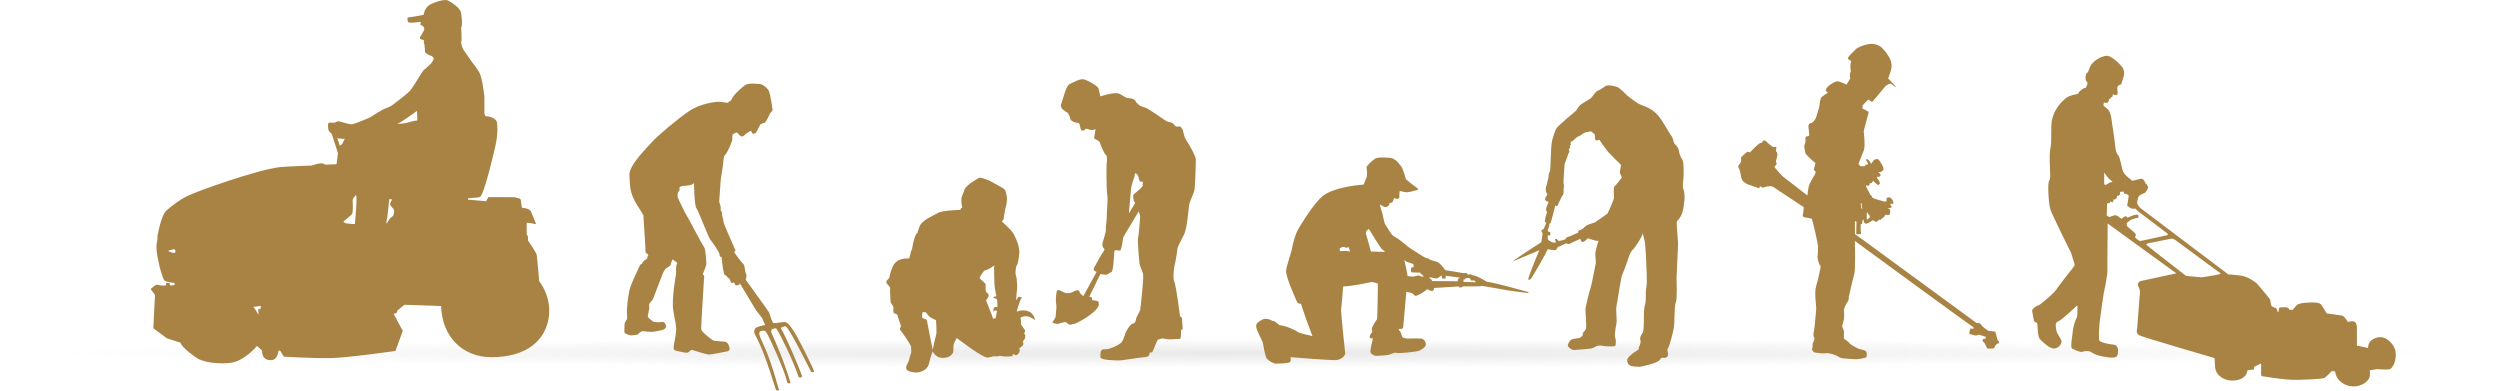 <?xml version="1.0" encoding="utf-8"?>
<!-- Generator: Adobe Illustrator 26.5.0, SVG Export Plug-In . SVG Version: 6.00 Build 0)  -->
<svg version="1.1" id="ouvrier_x2F_worker_1_" xmlns="http://www.w3.org/2000/svg" xmlns:xlink="http://www.w3.org/1999/xlink"
	 x="0px" y="0px" viewBox="0 0 3028 473.04" style="enable-background:new 0 0 3028 473.04;" xml:space="preserve">
<style type="text/css">
	.st0{opacity:0.4;fill:url(#sol_x2F_ground_00000156561781837530464910000009280041853583262622_);}
	.st1{fill:#A98344;}
</style>
<radialGradient id="sol_x2F_ground_00000062154620170006025000000015597217375246031798_" cx="1535.691" cy="428.819" r="1359.767" gradientTransform="matrix(1.089 0 0 0.013 -157.907 422.121)" gradientUnits="userSpaceOnUse">
	<stop  offset="0" style="stop-color:#C6C6C6"/>
	<stop  offset="0.988" style="stop-color:#C6C6C6;stop-opacity:0"/>
</radialGradient>
<ellipse id="sol_x2F_ground" style="opacity:0.4;fill:url(#sol_x2F_ground_00000062154620170006025000000015597217375246031798_);" cx="1514" cy="427.61" rx="1514" ry="22.17"/>
<g id="ouvrier_x2F_worker">
	<path id="XMLID_3_" class="st1" d="M1864.39,303.09c0,0-13.81,32.9-13.31,34.91c0.5,2.01,1.26,0.75,2.76,0
		c1.51-0.75,20.09-33.66,20.85-36.17c0,0,8.29,1.51,9.29,1.26c1-0.25,2.76-3.77,2.76-3.77l10.55-4.77c0,0,1.51,2.01,4.27,0.5
		c2.76-1.51,12.56-5.78,12.56-5.78s0.75,4.52,3.27,3.77c2.51-0.75,5.78-4.52,5.78-4.52s10.8,4.27,13.06,3.01
		c0,0-4.02,11.81-4.02,16.08c0,4.27,1,9.04,0.5,11.81c-0.5,2.76-5.53,28.38-6.53,30.39c-1,2.01-5.27,20.35-5.78,23.36
		c-0.5,3.01,1.51,21.35,0.5,24.87c-1,3.52-5.53,5.53-3.52,7.28c0,0-1.51,3.27-4.77,4.02c-3.27,0.75-9.04,0.75-11.05,3.52
		c-2.01,2.76-3.27,5.53-2.26,6.78c1,1.26,4.27,4.52,7.54,4.27c3.27-0.25,17.83-1.26,20.6-1.76c2.76-0.5,5.78-3.27,8.29-3.52
		c2.51-0.25,5.02,0,6.78,0.5c1.76,0.5,12.06,0.75,13.56,0c1.51-0.75,0.5-3.77,1-5.27c0.5-1.51-0.3-2.74-0.75-4.65
		c-1.38-5.78,1.88-17.08,1.88-20.35c0-3.27-1.26-14.57-0.25-18.46c1.07-4.16,5.15-34.41,7.16-38.43c2.01-4.02,7.54-19.84,8.29-22.36
		c0.75-2.51,3.27-6.78,4.77-7.79c1.51-1,11.3-15.32,11.3-19.34c0,0,2.51,8.04,3.01,12.06c0.5,4.02,1.51,20.85,1.51,25.12
		c0,4.27,1.51,21.85,0,28.89c-1.51,7.03,0.5,14.32-1.76,21.35c-2.26,7.03,0,29.64-2.76,33.41c-2.76,3.77-3.52,6.28-2.51,9.29
		c1,3.01-2.51,8.54-2.26,9.54c0.25,1,0.25,1,0.25,1s-14.07,8.29-14.07,12.81c0,4.52,1.94,5.96,3.89,6.91
		c2.64,1.28,9.17,1.38,11.18,1.38c2.01,0,22.86-4.77,24.62-8.54s3.47-2,5.53-2.26c3.89-0.5,4.27-2.76,4.27-4.77
		c0-2.01-1.76-4.52,0-7.03s6.05-19.03,6.91-24.24c1.38-8.41,0.38-26.25,2.39-30.77c2.01-4.52,1-25.37,1-30.39
		c0-5.02,2.02-38.18,1.76-42.7c-0.26-4.52-2.29-24.62-1.29-25.62c1-1,6.06-5.65,7.57-14.82c0.66-4.03,3.22-16.34,0.25-23.99
		c-1.42-3.66-0.25-10.17,0-12.43c0.25-2.26,1.08-20.09-1.51-23.74c-4.9-6.91-2.89-12.81-7.03-16.45c-5.26-4.62-2.26-7.66-7.03-13.31
		c-1.72-2.04-9.25-16.71-15.57-23.86c-8.54-9.67-19.09-11.3-23.36-13.81c-4.27-2.51-13.56-9.8-13.56-9.8s-9.29-10.05-13.31-10.8
		c-4.02-0.75-10.55-3.01-14.07,0c-3.52,3.01-9.29,5.02-10.8,6.78s-5.78,7.28-5.78,7.28l-11.81,7.28c-4.27,3.27-4.77,6.78-6.78,8.29
		s-21.85,18.34-23.36,21.1s-4.07,10.4-5.02,14.32c-2.26,9.29-1.29,36.59-3.01,38.43c-1.88,2.01-1,6.15-1.76,7.91
		c-0.75,1.76-1.51,7.41-2.26,8.92s-0.88,3.52-0.5,6.41c0.36,2.78,2.89,3.14,0.88,5.4c-2.01,2.26-2.51,4.27-1,6.03
		c1.51,1.76,3.85-0.21,2.85,2.81c-1,3.01-4.36,8.12-1.34,10.63c0,0-3.73,11.68-2.43,12.43c1.3,0.75,2.05,0.25,1.05,2.01
		c-1,1.76-2.51,6.28-2.51,6.28s-3.27,1.26-3.01,2.26c0.25,1,1.51,3.27,1.51,3.27l-1.52,10.55c0,0-33.39,21.35-34.65,23.36
		L1864.39,303.09z M1874.56,285.77c0.13-1.5,1.19-0.51,2.2-0.38c1,0.13,0.94-1.88,1.19-3.14c0.25-1.26-2.01-1.38-2.64-1.76
		c-0.63-0.38-0.75-2.01-0.75-2.01s1.52-3.37,1.76-4.65c0.49-2.65-0.06-2.88,1.38-3.51c1.03-0.45,6.03-21.48,6.03-21.48
		s0.88,0.63,1.76,0.88c1.57,0.44,3.39-8.1,7.6-13.75c1.25-1.68,0.38-6.28,0.94-8.23c0.6-2.06-0.38-5.9-0.38-7.03
		c0-1.13,1.13-20.6,1.38-21.6c0.25-1,2.64-7.91,3.39-9.42c0.75-1.51,0.25-2.51,1.62-4.27c1.37-1.76,0.76-2.01,0.13-4.14
		c-0.63-2.14,1.13-0.5,1.51-2.01c0.38-1.51-0.88-2.64,0-3.01c0.88-0.38,1.13-1.63,0.75-2.64c-0.38-1-0.25-1.88,1.51-2.51
		c1.76-0.63,2.76-2.01,3.89-3.14c1.13-1.13,3.14-2.76,4.02-2.76c0.88,0,4.77-2.64,6.03-3.77c1.26-1.13,9.04-2.39,9.04-2.39
		s4.14,3.14,4.65,3.77c0.5,0.63-0.13,3.2,0.38,5.34c0.5,2.14,1.88,2.2,3.01,1.82c1.13-0.38,2.39-1,2.39-0.5
		c0,0.5,8.6,12.43,9.86,13.94s13.63,14.07,15.38,15.45c1.76,1.38-0.87,7.4-0.69,9.67c0.19,2.32,2.2,4.52,2.32,5.9
		c0.13,1.38-6.96,9.74-8.72,11.32s-0.45,10.03-0.7,13.68c-0.25,3.64-7.79,19.22-7.79,19.22l-13.94,9.8c0,0-0.88,1-2.26,1.26
		c-1.38,0.25-5.65,1.88-7.91,2.64c-2.26,0.75-5.02,4.27-6.28,4.9c-1.26,0.63-2.76,1.63-4.02,1.76c-1.26,0.13-1.13,2.76-1.13,2.76
		s-11.68,5.27-13.56,5.65c-1.88,0.38-1.38,2.13-1.38,2.13s-7.16,2.76-8.79,2.14c-1.63-0.63-1.88-2.51-2.26-2.51
		c-0.38,0-2.14,0.75-2.14,0.75l1.13,3.39c0,0,0,0.63-2.14,0.5c-2.14-0.13-2.41-0.31-3.7-1.13c-1.38-0.88-2.06-0.87-3.08-1.76
		C1874.49,289.97,1874.44,287.27,1874.56,285.77z"/>
	<path id="XMLID_8_" class="st1" d="M1436.79,169.76c-3.8-5.58-2.73-11.15-5.52-14.68c-2.79-3.53-3.61-1.47-5.65-1.63
		c-2.25-0.18-3.07-2.15-4.59-3.67c-1.52-1.52-4.28-1.83-6.56-2.34c-2.28-0.51-14.2-9.38-18.01-11.67c-3.8-2.28-6.82-5.01-11.89-6.28
		c-5.07-1.27-8.02-4.92-9.54-7.44c-1.52-2.52-4.84-2.94-8.63-3.21c-3.05-0.21-4.44-2.09-10.27-5.14
		c-5.83-3.04-23.33,3.04-23.33,3.04s-1.27-4.82-2.03-8.88c-0.76-4.06-12.93-10.14-17.5-11.67c-4.56-1.52-13.95,3.8-18.01,5.83
		c-4.06,2.03-7.83,18.24-10.08,24.5c-1.69,4.7,4.76,8.21,7.04,9.48c2.28,1.27,4.06,6.34,4.31,8.37c0.25,2.03,5.56,4.28,7.61,4.31
		c2.02,0.03,3.38-0.59,4.4,6.14c0.74,4.89,5.05,3.81,5.75,1.72c0.47-1.4,3.96-0.06,5.99,0.7c2.03,0.76,6.69-0.7,6.69-0.7
		s-1.77,10.14-1.77,10.9s6.85,3.04,7.1,5.33c0.25,2.28,5.83,14.71,7.35,15.22c1.52,0.51,1.27,6.34,0.76,9.64
		c-0.51,3.3-0.25,35,0.76,38.55c1.01,3.55-0.76,21.56-0.76,27.64s-1.52,11.92-1.01,14.2c0.51,2.28-3.3,13.44-4.06,16.48
		c-0.76,3.04,0.94,6.12,1.96,6.62c1.01,0.51,0.2,2.83-1.52,4.66c-1.94,2.07-8.31,14.58-10.59,18.39c-2.28,3.8,3.04,5.07,3.04,5.07
		l-15.98,29.16c0,0-2.54-0.51-4.82-5.07c-2.28-4.56-7.61,1.01-11.67,1.52c-4.06,0.51-5.07,0.51-10.9-2.54
		c-5.83-3.04-4.82,1.78-5.33,3.3c-0.51,1.52-1.01,9.64-0.25,12.93c0.76,3.3-0.51,9.89-0.51,13.44c0,3.55-3.55,7.35-4.06,8.37
		c-0.51,1.01,6.09,2.03,6.09,2.03s7.1-2.03,8.62-2.28c1.52-0.25,3.55,1.52,5.07,2.79c1.52,1.27,5.07-0.76,7.1-0.76
		c2.03,0,14.2-7.61,14.2-7.61s8.88-5.58,12.68-10.65c3.8-5.07,2.03-4.82,2.28-7.35c0.25-2.54-6.59-2.79-7.35-2.79
		c-0.76,0-1.01-2.54-1.01-3.3s-3.04-1.01-3.04-1.01l13.39-27.39c0,0,3.6,0.25,6.14,0.76c2.54,0.51,4.56-2.54,7.1-3.04
		c2.54-0.51,3.42-21.14,3.68-24.44c0.25-3.3,2.41-2.19,2.41-2.19s2.39,0.18,4.42,0.43c2.03,0.25,3.95-16.15,3.95-16.15l18.77-31.45
		c0,0,2.03,5.33,1.78,6.85c-0.25,1.52-1.52,21.81-2.54,25.11c-1.01,3.3,1.49,29.1,1.74,31.38c0.25,2.28,3.01,8.15,4.28,12.46
		c1.27,4.31-3.23,41.88-3.49,43.65c-0.25,1.78-5.17,9.16-5.17,11.7c0,2.54-2.04,4.85-3.46,4.79c-3.13-0.15-9.38,10.65-9.38,12.17
		s-2.79,7.1-3.8,9.64c-1.01,2.54-14.46,9.89-20.8,9.38c-6.34-0.51-5.23,4.55-5.58,9.38c-0.29,4,20,4.15,23.58,4.06
		c3.14-0.08,23.71-3.56,30.83-4.08c6.29-0.46,5.03-5.13,5.03-5.13s1.69-0.54,3.2-0.68c0.8-0.08,6.05-15.14,7.29-15.37
		c1.34-0.25,5.14-1.36,5.14-1.36s5.33,0.76,6.85,1.01s11.88-0.3,14.46-0.41c1.52-0.06,1.35-8.67,1.27-9.73
		c-0.14-1.89,2.03-1.78,2.03-1.78s-0.76-10.9-0.76-12.93c0-2.03-2.43-2.9-2.43-2.9s-4.67-36.91-6.96-41.99s0.25-19.53,0.25-19.53
		c0.76-1.52,3.55-18.26,3.55-20.29c0-2.03,4.82-10.9,8.12-17.5c3.3-6.59,5.33-28.91,5.83-34.24c0.51-5.33,5.58-14.71,6.59-19.02
		c1.01-4.31,1.78-33.22,1.78-37.28C1448.46,189.29,1440.6,175.34,1436.79,169.76z M1384.01,224.98c0,0.67-3.14,4.09-3.52,4.18
		c-0.38,0.1-6.18,5.61-7.42,6.37s0,6.94,0.29,7.8s1.33,2.19,1.62,2.19s-7.7,12.93-7.7,12.93c0-2.09,2.66-27.48,2.57-29.1
		s2.57-11.6,3.42-13.03c0.86-1.43,1.33-6.49,1.71-6.56c1.05-0.19,3.52,2.76,3.61,3.52c0.1,0.76,1.05,4.47,1.9,5.99
		c0.86,1.52,3.04,0.67,3.52,0.67S1384.01,224.32,1384.01,224.98z"/>
	<path id="XMLID_7_" class="st1" d="M881.57,124.54c0,0-10.18-1.45-11.79-1.29c-1.62,0.16-20.19,1.29-34.89,11.14
		c-14.7,9.85-40.22,31.66-45.06,37.47c-4.85,5.81-28.1,27.78-27.46,40.06c0.65,12.28-0.16,21.8,9.53,36.83
		c9.69,15.02,7.43,12.6,7.43,12.6s2.26,36.82,2.42,39.57c0.16,2.75-0.81,4.2,1.13,5.65c1.94,1.45,3.07,2.75,1.78,3.71
		c-1.29,0.97,0.32,2.75-1.78,3.55c-2.1,0.81-5.01,4.04-5.49,5.98c0,0-1.29-0.81-2.91,2.75c-1.62,3.55-10.69,22.29-12.13,29.07
		c-1.44,6.78-3.7,22.45-2.89,29.4c0,0,0.47,4.85-0.17,5.81c-0.64,0.97-3.06,3.55-2.9,7.43c0.16,3.88-0.97,9.04,0.97,9.69
		c1.94,0.65,5.33,2.53,7.75,2.26c3.96-0.44,7.6-0.63,8.02-1.67c0.5-1.23,3.93-3.45,5.38-3.45s9.15,1.51,14,0.54
		c4.85-0.97,9.29-1.46,11.87-2.86c1.42-0.77,2.72-2.57,2.4-3.87c-0.32-1.29-1.56-5.22-4.25-4.9c-3.43,0.41-10.28,0.38-11.58-0.59
		c-1.29-0.97-6.62-4.85-6.3-6.46c0.32-1.62,1.78-9.69,1.78-9.69s-0.32-5.01,0-5.49c0.32-0.48,4.52-5.01,4.85-6.46
		c0.32-1.45,10.98-28.43,11.47-29.88c0.48-1.45,2.75-5.65,4.2-6.62c1.45-0.97,5.33-2.91,5.33-4.04c0-1.13,2.1-6.46,2.1-6.46
		s6.3,3.23,5.81,4.68c-0.48,1.45-1.31,1.29-1.3,6.46c0.01,5.17,0,6.14,0,6.14s-5.48,29.72-3.54,43.45
		c1.94,13.73,4.18,18.57,3.54,26.33c-0.64,7.75-2.9,16.15-2.9,18.25s-0.26,3.69,1.13,4.52c1.99,1.18,8.56,1.94,9.21,2.26
		c0.65,0.32,6.3,1.45,7.59,0.16c1.29-1.29,3.55-3.23,4.52-2.75c0.97,0.48,17.77,5.65,20.35,5.65c2.58,0,21.97-3.88,22.77-4.04
		c0.81-0.16,2.91-1.94,2.1-4.2c-0.81-2.26-1.78-6.62-5.33-7.27c-3.55-0.65-12.33-0.75-13.89-1.45
		c-3.34-1.51-15.02-10.82-15.18-13.89c-0.16-3.07,3.39-60.24,3.39-60.24s0.81-4.68-0.32-5.01c-1.13-0.32-1.45-0.97-0.81-2.1
		c0.65-1.13,4.36-10.5,4.04-12.27c-0.32-1.78-0.65-17.12-2.75-19.7c-2.1-2.58-16.96-31.01-16.96-31.01l-6.46-11.31
		c0,0-8.4-16.96-8.72-18.57c-0.32-1.62,0.32-5.98,1.45-6.78c1.13-0.81,1.13-2.42,0.81-3.88c-0.32-1.45,2.58-2.42,4.52-2.58
		c1.94-0.16,11.79-0.32,13.08-3.71c0,0,0.48,27.46,2.91,30.53c2.42,3.07,15.02,36.66,17.12,38.6c2.1,1.94,10.82,15.51,10.82,16.8
		c0,1.29,0.27,3.61,1.36,3.77c0.58,0.08,1.22-1.02,1.38,1.08c0.16,2.1,1.94,20.67,3.88,20.84c1.94,0.16,3.88,4.36,5.01,4.04
		c1.13-0.32,1.78,5.98,3.23,5.65c1.45-0.32,2.91-0.65,2.91-0.65s1.45,3.88,2.42,3.55s4.04,0.32,4.52-2.58l19.38,32.3l7.43,9.53
		l3.88,8.72c0,0-11.31,1.94-12.28,4.52c-0.97,2.58-1.83,3.4,0,6.95c10.66,20.67,14.75,34.24,25.2,66.7c0.46,1.44,4.25,1.87,3.71,0
		c-9.74-34.08-12.29-40.26-21.97-61.86c-3.71-8.29-0.65-8.72,0.65-9.04c1.29-0.32,3.87-1.74,6.3,1.94
		c2.91,4.41,21,43.07,25.33,60.61c0.08,0.32,4.14,1.75,3.74,0.28c-5.81-21.16-18.71-51.27-22.93-60.41c0,0-1.62-3.82,1.18-4.79
		c2.33-0.81,3.93-1.72,5.28,0.27c2.8,4.15,19.6,37.09,26.17,57.34c0.75,2.31,4.8,0.64,4.36-0.65c-3.5-10.23-20.84-50.82-25.36-57.18
		c-0.68-0.95-0.32-1.83,2.26-2.42c2.21-0.51,2.55-1.61,4.52,0.48c5.38,5.71,28.75,52.33,29.23,53.46c0.48,1.13,3.88,1.67,3.88,0
		c0-1.67-20.3-43.66-26.97-52.33c-4.51-5.86-5.81-7.75-10.5-7.43c-4.68,0.32-11.47,2.42-12.6,0.48c-1.13-1.94-4.04-11.14-4.52-12.27
		c-0.48-1.13-28.26-39.57-28.26-39.57s1.94-4.85,0.32-7.43c-1.62-2.58-0.97-10.18-3.71-12.27c-2.75-2.1-10.66-13.73-10.66-13.73
		l1.78-1.78c0,0-14.05-31.82-14.21-33.27c-0.16-1.45-2.42-10.66-2.26-11.14s0.16-2.58-0.81-3.23c-0.97-0.65-0.81-2.42-0.65-4.36
		c0.16-1.94-2.28-6.78-1.87-8.56c0.41-1.78,1.55-25.2,2.19-27.94c0.65-2.75,2.75-16.96,2.91-20.51s0.81-5.98,2.42-7.27
		c1.62-1.29,8.88-16.47,8.4-19.06c-0.48-2.58,0.48-5.49,0.48-5.49s4.52-3.07,5.49-1.94s3.71,4.61,5.33,4.52
		c3.01-0.16,4.2-2.58,5.33-3.23c1.13-0.65,5.49-4.2,6.14-3.39c0.65,0.81,0.97,3.39,2.42,3.39s3.39-0.81,4.04-2.26
		c0.65-1.45,4.04-7.43,4.2-8.4c0.16-0.97,4.85-2.75,5.81-2.75c0.97,0,6.3-10.18,6.3-11.47c0,0,3.23-1.94,3.07-4.85
		s-3.13-19.4-4.2-21.8c-1.78-3.98-7.91-8.56-10.82-8.72c-2.91-0.16-14.05-1.62-18.09,1.29c-4.04,2.91-10.82,9.21-13.08,11.95
		c-2.26,2.75-3.55,6.62-4.68,7.11C883.67,122.6,883.03,122.93,881.57,124.54z"/>
	<path id="XMLID_26_" class="st1" d="M1521.47,395.16c0.25,5.26,7.46,17.25,7.95,19.57c0.49,2.32,2.94,17,4.89,19.57
		c1.96,2.57,8.43,6.41,11.4,6.17c3.56-0.28,15.26-0.19,16.85-2.03c1.59-1.83,0.45-5.83,0.45-5.83s49.6,4.09,55.7,3.48
		c6.16-0.61,11.14-5.4,10.53-8.95c-0.61-3.55-5.26-50.21-4.89-51.68c0.37-1.47,2.45-28.5,2.45-28.5c9.01-0.02,32.78-4.89,34.86-5.5
		c0,0,5.75,1.35,7.22,1.96c0,0-0.4,42.89-1.14,43.5c-0.73,0.61-6.08,9.22-6.2,11.05c-0.12,1.83,1.35,3.91,0,4.89
		c-1.35,0.98-3.79,5.75-1.96,6.48c1.83,0.73,3.3,0.86,3.3,0.86s-3.9,14.75-2.94,16.51c1.3,2.37,3.87,4.28,7.3,4.28
		c3.42,0,13.74-0.73,16.31-1.71c2.57-0.98,5.42-2.71,7.75-1.86c2.32,0.86,25.28-1.32,27.72-2.67c2.45-1.35,8.44-4.28,7.95-8.07
		c-0.49-3.79-2.81-6.48-6.73-6.73c-3.91-0.24-11.99,0-13.58,0.12c-1.59,0.12-7.94-0.33-8.43-2.29c-0.49-1.96-2.04-6.89-3.66-7.75
		c-0.92-0.49-0.55-1.97,1.78-1.72c2.32,0.24,3.1-0.23,3.34-3.29c0.24-3.06,3.67-41.59,3.67-41.59s6.63,1.1,8.27,2.69
		c1.64,1.59,1.64,2.32,3.72,2.08c2.08-0.24,12.35-6.36,13.33-8.07c0,0,5.06,3.3,6.89,1.96c1.84-1.35,1.18-2.81,0.94-3.3l24.1-1.47
		l6.24-0.49c0,0-0.37,1.52,2.06,1.32c2.2-0.18,2.47-0.34,2.47-1.32c0,0,22.68,0.31,24.27-0.55c0,0,31.19,5.53,33.22,5.81
		c1.58,0.21,20.18,2.69,21.65,2.81c1.47,0.12,1.59-0.84-0.98-1.59c-0.67-0.2-4.36-1.28-5.13-1.44c-2.88-0.59-30.83-8.87-43.59-10.65
		c0,0-13.31-8.21-17.34-7.84c0,0-2.45-1.96-3.91-1.1c-1.47,0.86-1.47,0.49-1.71,0.12c-0.24-0.37-1.22-2.08-3.18-1.83
		c-1.96,0.24-1.96,0.24-1.96,0.24l-22.02-3.55c0,0-6.71-9.37-10.76-10.4c-2.93-0.74-7.12-1.81-7.97-2.42
		c-0.86-0.61-1.57-1.45-3.4-1.57c-1.83-0.12-7.9-4.14-7.9-4.14s-9.66-6.02-13.08-8.34c-3.42-2.32-11.73-10.24-19.04-14.02
		c-3.92-2.03-8.06-11.02-11.22-15.35c-0.87-1.19-2.83-13.49-3.93-15.69c-1.1-2.2-1.83-7.34-1.96-7.71
		c-0.12-0.37,4.52,3.21,6.12,3.18c2.36-0.04,5.15-1.46,5.21-4c0.02-1.07,2.83-1.06,3.06-1.67c0.25-0.67,0.81-0.04,1.34-1.19
		c0.5-1.07,0.76-4.96,2.49-3.78c1.45,0.99,3.1,0.99,3.96,0.41c0.61-0.41,1.58-1.08,1.3-3.71c-0.22-2.08,0.49-5.63,0.49-5.63
		s5.5,1.47,7.95,1.59c2.45,0.12,7.52-1,9.3-1.71c1.25-0.5,2.85-0.68,3.55-0.86c0.78-0.19,2.54-1.24-0.27-2.95
		c-2.81-1.71-12.94-9.89-13.06-10.26c-0.12-0.37-3.67-13.33-6.12-16.02c-2.45-2.69-6.36-9.79-14.43-10.03
		c-8.07-0.24-12.93-0.81-16.39,0.98c-3.79,1.96-10.56,9.11-10.76,10.15c-0.21,1.05,1.47,9.42,0,12.72c-1.47,3.3-3.41,8.8-3.79,8.81
		c-8.45,0.22-36.57,3.93-48.44,13.09c-12.46,9.61-29.14,38.54-29.36,38.86c-4.58,6.72-8.08,20.71-8.81,25.61
		c-0.73,4.89-6.98,21.65-7.09,27.03c-0.18,8.12,13.43,37.81,13.43,37.81c2.11,2.51,4.55,1.7,4.55,1.7s4.94,15.27,7.16,21.19
		c2.22,5.92,6.79,18.08,6.79,18.08s-16.48-3.57-17.85-4.91c-2.43-2.39-16.05-8.26-22.16-8.22c-0.26,0-5.26-5.58-8.19-5.21
		c0,0-7.52-4.47-12.35-1.71C1524.48,389.57,1521.29,391.26,1521.47,395.16z M1772.59,338.8c0.04-0.69,0.93-0.2,1.54-0.24
		c0.61-0.04,0.89-1.54,0.89-1.54s1.13,0.08,2.88-0.24c1.74-0.32,3.04,1.01,3.04,1.01s0.41,1.66,0.53,1.9c0.12,0.24,2.59,0,3.73,0
		c1.13,0,2.11,1.86,2.23,1.98v0.2l-14.83-0.41C1772.59,341.48,1772.55,339.49,1772.59,338.8z M1730.67,336.21l3.4-0.08
		c0,0,3.73,1.22,5.83,1.09c2.11-0.12,5.59-3.44,5.59-3.44h0.65c0,0,0.24,2.23,0.24,2.59c0,0.36,0.24,1.22,2.47,1.17
		c2.23-0.04,2.11-1.09,2.11-1.09l0.08-2.43l16.73,2.15v0.89c0,0-0.89,0.45-1.5,0.49c-0.61,0.04-0.53,3.12-0.53,3.12l-31.92-0.24
		c2.35-0.85-2.27-3.36-2.27-3.36L1730.67,336.21z M1700.9,314.78c0,0,1.86,1.74,2.75,2.23c0.89,0.49,8.26,2.79,8.26,2.79
		c-0.24,0.81,0.53,3.28,0.53,3.28s-1.26,0.45-2.63,1.01c-1.38,0.57-0.73,5.19-0.73,5.59c0,0.41,11.1,0.53,11.1,0.53
		s0.08,1.66,1.21,1.82c1.13,0.16,3.2,2.84,3.2,2.84s-1.54,0.2-2.71,0.17c-1.17-0.03-2.35-1.3-3.56-1.42
		c-1.22-0.12-5.83,1.34-6.68,1.42c-0.85,0.08-6.72-0.65-6.72-0.65C1704.95,333.09,1700.9,314.78,1700.9,314.78z M1654.56,280.88
		c0.36-1.34,3.32-3.73,3.32-3.73s13.61,22.56,15.84,24.47c2.23,1.9,4.09,3.52,4.09,3.52l-17.38-0.57c0,0-4.9-18.15-5.35-19.2
		C1654.64,284.32,1654.19,282.22,1654.56,280.88z M1622.59,302.57c-0.08-2.42,0.96-2.17,2.47-3.01c2.34-1.3,4.47,0.32,5.49,0.59
		c1.02,0.27,2.69-1.18,2.69-1.18l2.04,5.65c0,0-3.17-0.65-4.2-0.7s-3.93-0.11-5.11,0.11C1624.8,304.24,1622.66,304.5,1622.59,302.57
		z"/>
	<path id="XMLID_42_" class="st1" d="M2419.27,411.5c0,0-1.59-7.35-2.21-8.82c-0.61-1.47-2.57-1.35-2.57-1.35s-5.02-0.49-5.76-0.49
		c-0.74,0-7.23-5.15-7.23-5.15s-1.1-1.72-2.82-3.43c-1.72-1.72-4.78-1.1-4.78-1.1l-134.15-98.25l-12.99-9.31l-0.12-15.93l1.96,0.98
		c0,0-0.25,12.86-0.37,14.21c-0.12,1.35,2.94,0.61,4.53,0.74c1.59,0.12,1.35-1.47,1.35-1.47c-0.86-2.82-0.37-10.66-0.37-10.66
		s1.35,0.24,1.59-0.49c0.25-0.74,0.37-4.65,1.47-4.78s0.49,1.1,0.49,1.47c0,0.37,0.12,2.21,2.08,3.19s9.31-4.29,9.31-4.29
		s-0.14,0.2,2.08,1.59c2.94,1.84,5.02-2.21,5.02-2.21c2.45,1.47,4.17-2.08,4.17-2.08c1.96,0.37,3.31-3.55,3.31-3.55
		c0.74,0.12,3.43,0.12,4.78,0c1.35-0.12,1.47-4.66,1.35-5.88c-0.12-1.23-3.68-2.33-2.82-2.21c0.86,0.12,3.55-0.24,4.41-1.23
		c0.86-0.98-0.25-1.23-0.86-2.08c-0.61-0.86-0.61-1.23-0.12-2.08c0.49-0.86,1.1,0.86,2.7,0c1.59-0.86,0-3.68-1.72-6.13
		c-1.72-2.45-3.8-1.59-5.15-1.23c-1.35,0.37-0.74,2.45-0.74,3.55s-2.33,1.23-2.33,1.23s-13.35-3.55-14.46-4.53
		c-1.1-0.98-0.86-2.08-1.59-2.57c-0.74-0.49-2.08-1.84-1.96-2.33c0.12-0.49-4.66-8.33-4.78-9.68c-0.12-1.34,2.08,0,2.08,0
		c2.45,0.12,3.06-3.55,3.06-3.55c2.57,1.1,3.43-2.7,3.43-2.7s3.92,3.8,5.15,4.66c1.23,0.86,2.08,0.37,3.06-1.1
		c0.98-1.47-2.7-6.25-3.43-6.74c-0.74-0.49,0.61-1.36,0.61-1.36s0.37-0.6,1.35-0.11c0.98,0.49,1.47-0.74,2.45-1.84
		c0.98-1.1-2.7-3.71-2.7-3.71s1.1-0.58,1.84-0.09c0.74,0.49,1.96-1.1,3.68-2.08c1.72-0.98-0.12-5.21-0.12-5.21s-3.06-5.69-4.78-7.65
		c-1.72-1.96-4.9-0.37-5.39-0.25c-0.49,0.12-4.04,5.15-4.04,5.15l-0.98-2.08c0,0-2.08-3.19-3.8-3.8c-1.72-0.61-1.23,2.21-0.61,2.7
		c0.61,0.49,1.84,2.7,1.72,3.43c-0.12,0.74-1.72,0.74-2.45,0.61c-0.74-0.12-1.47,1.84-1.47,1.84s-3.92,0.12-4.9,0
		c-0.98-0.12-2.82-2.7-2.82-2.7s4.66-11.64,6.62-16.66c1.96-5.02-0.25-23.03-0.25-23.03s5.02-19.36,5.76-21.56s-1.23-2.7-1.23-2.7
		s-4.04-2.45-5.27-2.57c-1.23-0.12-0.61-4.29-0.61-4.29s5.39-6,6.37-6.74c0.98-0.74,2.57,0.61,3.8,1.72s2.21,0,2.21,0
		s12.99-15.31,14.33-17.25s4.9-3.69,6.37-4.18c1.47-0.49,6.74,4.53,7.35,4.17c0.61-0.37-9.43-10.41-9.43-10.41s3.8-10.05,4.04-13.11
		c0.24-3.06,1.1-10.54-10.66-23.15c-11.76-12.62-31.73,0-31.73,0s-8.09,7.72-9.92,10.41c-1.84,2.7,3.55,4.66,3.55,4.66
		c-2.45,7.84,0.37,11.39-0.98,13.84c-1.35,2.45-0.24,7.35-0.24,7.35l-4.53,7.47c0,0-6.98-3.55-10.29-4.04
		c-3.31-0.49-10.05,4.41-10.54,4.78c-0.49,0.37-2.94,2.82-4.04,4.9c-1.1,2.08,2.94,4.17,2.45,4.17c-0.49,0-5.64,3.43-7.72,5.27
		c-2.08,1.84-2.45,9.8-2.82,11.76c-0.37,1.96-3.8,12.62-4.17,13.72c-0.37,1.1-4.29,6.37-6,6c-1.72-0.37-2.94,2.45-3.06,3.19
		c-0.12,0.74,1.1,9.07,1.1,10.9c0,1.84-1.1,1.72-3.19,2.08c-2.08,0.37-1.47,2.82-1.35,3.55c0.12,0.73,0.25,4.17-1.1,6.49
		s0.86,7.47,0.74,9.56c-0.12,2.08,10.78,11.52,11.88,12.13c1.1,0.61-0.61,4.78-1.23,7.23c-0.61,2.45,2.08,3.43,2.08,3.92
		c0,0.49-0.98,3.19-0.98,3.19s-4.78,7.6-6.62,12.01s-2.45,13.48-2.45,13.48s-28.54-22.3-29.28-22.66
		c-0.74-0.37-10.17-10.78-10.54-11.52c-0.37-0.74,1.47-2.7,2.21-3.43c0.74-0.74-0.12-2.7-0.49-3.19c-0.37-0.49,1.72-6.98,1.72-8.09
		s-0.24-3.8-0.98-4.04c-0.74-0.24-0.86-1.72-0.86-1.72s0.86-2.94,0.49-3.8c-0.37-0.86-3.31-0.49-3.68-0.24
		c-0.37,0.24-6.37-4.53-8.58-6.86c-2.21-2.33-3.8-0.86-4.41,0.12c-0.61,0.98-0.61,1.84-2.08,1.72c-1.47-0.12-6,4.29-6,4.29
		s-5.15,4.9-6.25,6.25c-1.1,1.35-1.47,0.98-2.82,0.24c-1.35-0.74-1.96,0.61-6.13,4.04c-4.17,3.43-2.45,4.17-2.45,5.76
		c0,1.59-1.1,4.53-2.45,5.51c-1.35,0.98-1.23,3.19-1.23,3.19s1.47,2.7,1.59,3.06c0.12,0.37,1.59,6,2.21,10.29
		c0.11,0.77,1.84,3.68,1.84,3.68s4.17,3.06,4.9,3.43c0.73,0.37,13.48,4.78,14.46,5.15c0.98,0.37,0.74-2.08,1.23-2.33
		c0.49-0.24,1.96,0.74,2.82,1.35c0.86,0.61,2.21,0,3.19-0.49c0.98-0.49,6-1.23,7.96-0.98c1.96,0.24,6.74,3.92,6.74,3.92l32.47,21.44
		c0,0-0.73,7.96-1.23,9.68c-0.49,1.72,1.35,2.21,1.84,2.45c0.49,0.24,7.11,1.47,8.58,1.59c1.47,0.12,8.45,33.32,8.09,34.3
		c-0.37,0.98,0.24,6.86-0.49,10.05c-0.73,3.19,1.47,11.15,2.82,12.13c1.35,0.98,0.37,4.9,0,5.88c-0.37,0.98-1.84,10.54-4.53,18.87
		c-2.7,8.33,0.12,25.48,0,27.81c-0.12,2.33-2.21,25.97-2.82,27.69c-0.61,1.72-0.98,5.51,0.24,7.47c1.23,1.96-1.23,6-1.59,6.74
		s0,4.78-0.74,6.25c-0.74,1.47,0.86,3.68,1.84,4.53c0.98,0.86,11.64,2.08,13.72,1.47c2.08-0.61,5.88,0.49,7.23,0.61
		c1.35,0.12,7.47,2.33,10.17,4.29c2.7,1.96,18.5,2.08,20.21,2.33c1.72,0.24,11.64-1.59,12.25-2.33c0.61-0.73,1.1-3.55,0.37-6.25
		c-0.74-2.7-8.45-3.43-10.17-4.27c-1.72-0.84-9.31-4.68-10.29-6.39c-0.98-1.72-6.98-5.64-6.98-5.64s0.12-7.11,0.12-8.7
		c0-1.59-2.08-5.64-2.21-6c-0.12-0.37,2.15-8.82,2.15-8.82s0.67-7.23,0.06-10.17c-0.61-2.94,3.8-10.17,4.89-11.76
		c1.09-1.59,0.99-4.17,0.99-5.02c0-0.86,5.27-23.4,6.74-28.67c1.47-5.27,0.61-39.2,0.61-39.2s141.62,103.77,142.73,103.89
		s0.86,1.23,0.98,2.08c0.12,0.86-0.49,0.61-2.45,0.12c-1.96-0.49-1.47,0.61-1.47,0.61s-0.49,1.84-0.98,3.19
		c-0.49,1.35,0.37,3.06,0.37,3.06s6.62,1.35,7.11,1.59c0.49,0.24,3.31-0.98,3.92-0.98s6,1.84,7.6,2.33
		c1.59,0.49,0.61,1.84,0.61,1.84s-0.98,1.1-2.57,0.98c-1.59-0.12-1.35,3.06-0.74,3.19c0.61,0.12,1.84,1.47,2.21,2.21
		c0.37,0.74,1.72,3.31,2.21,4.53c0.49,1.22,0.49,1.22,1.1,1.6c0.61,0.37,5.15-0.13,6.74,0c1.59,0.12,2.45-3.31,2.45-3.31l2.45-2.45
		c0,0,2.33-0.24,2.45-1.23C2421.47,414.07,2419.27,411.5,2419.27,411.5z M2261.14,256.76c0,0,1.44,2.48,2.24,2.94
		c0.8,0.46,1.53,3.4,1.53,3.4s-3.4,3.58-3.77,2.48C2260.77,264.48,2261.14,256.76,2261.14,256.76z M2254.98,246.93
		c0.09,0.46-0.18,2.94,0,3.68c0.18,0.74,1.01,1.84,1.01,1.84h-1.75l-0.46-6.71C2253.78,245.74,2254.89,246.47,2254.98,246.93z"/>
	<path id="XMLID_39_" class="st1" d="M653.07,340.63c0,0-2.42-28.68-3.03-31.91c-0.61-3.23-10.5-17.37-10.5-17.37s0,0,0-3.23
		c0-3.23-1.62-3.84-1.62-3.84v-14.34c2.42-0.61,10.3,1.62,11.11,1.62s-4.24-10.91-5.86-15.15c-1.62-4.24-11.11-4.85-11.11-4.85
		s-0.81-6.26-1.21-8.89c-0.4-2.63-2.22-2.22-6.26-3.43c-0.54-0.16-1.05-0.29-1.55-0.4l-31.57-0.07l-2.69,4.98l-21.92-1.98
		c0,0,0.01-1.08,0.15-1.71c2.93-0.53,10.72-0.27,14.1-1.42c5.52-1.88,18.99-62.21,18.99-62.21c3.54-16.95,2.17-23.9,1.93-28
		c-0.23-3.84-7.79-7.87-13.95-7.68c0,0-1.1-1.29-1.33-3.8c-0.23-2.51,0.18-16.87-0.04-19.12c-0.54-5.64-2.7-24.11-6.34-30.47
		c-1.38-2.41-6.15-9.29-8.8-12.32l-10.18-14.74c0,0-2.29-3.68-2.83-8.58c1.11-4.24,0-18.08,0-18.08c1.82-3.23,0.81-11.51,0-17.77
		c-0.81-6.26-12.32-13.53-16.16-15.35c-3.84-1.82-15.15,1.62-21.81,5.25c-6.67,3.64-7.47,12.12-7.47,12.12s-11.31,2.42-16.36,2.83
		c-5.05,0.4-3.03,3.23-2.63,5.66c0.4,2.42,15.35,0,15.35,0l-0.2,3.84l2.63,1.01c0,0,1.82,1.82,2.02,3.64
		c0.2,1.82-3.86,7.77-5.05,9.9c-1.28,2.29,1.73,3.43,3.4,3.4c1.92-0.04,0.78,3.33,1.05,4.07c0.27,0.74,0.88,1.14,0.81,1.75
		c-0.07,0.61,0.07,2.36,0.07,2.36c-0.07-0.52,0.54,1.9,0.54,6.4c0,1.88,6.06,4.65,7.88,5.05c1.82,0.4,2.83,3.43,2.83,3.43
		l-2.63,4.85c0,0-6.93,6.8-8.95,8.21c-2.02,1.41-6.6,9.56-6.6,9.56s-8.68,14.14-11.51,16.97c-2.83,2.83-18.74,15.35-21.41,17.03
		c-2.63,1.66-5.05,2.56-7.88,3.57c-2.83,1.01-13.13,7.27-16.16,9.49c-3.03,2.22-20.6,8.89-23.23,9.49
		c-2.63,0.61-12.12-2.22-15.55-3.23s-5.86,1.41-5.86,1.41s-4.44,0-6.87,0c-2.42,0-1.26,6.12-1.21,7.68
		c0.04,1.43,2.29,4.85,3.64,5.05c0.6,0.09,8.08,24.24,8.08,24.24l-1.62,13.33l-14.14,0.61c-2.63-4.24-15.75,1.01-15.75,1.01
		s-31.76,1.08-39.59,2.02c-26.39,3.16-98.16,28.34-111.29,34.94c-10.46,5.25-18.65,11.65-25.45,17.64
		c-6.49,5.72-10.7,30.63-10.7,30.63s0.05,4.77-1.01,9.9c-1.68,8.15,4.44,30.7,4.44,30.7s2.83,9.9,4.44,12.72s12.93,3.64,12.93,3.64
		l-0.2,2.42c0,0-3.64,1.17-5.59,0.27c0-1.62,0.18-2.69-2.63-2.89c-2.76-0.2-2.15,3.3-2.15,3.3s-5.43,0.38-7.2-0.2
		c-3.9-1.28-4.22-1.29-7.94,1.62c-2.04,1.59-3.57,2.56-2.96,3.5c0.61,0.94,4.91,6.6,4.91,6.6l-0.87,14.88l-1.21,25.45l16.36,12.12
		l16.7,5.39c0.4,5.05,18.57,18.27,21.68,19.73c11.92,5.59,28.32,5.68,37.97,4.71c17.5-1.75,32.86-20.67,32.86-20.67l6.06,5.66
		c-0.2,9.76,6.14,11.99,11.58,11.65c7.54-0.47,8.42-11.78,8.42-11.78l2.29,0.67l4.04,6.87c0,0,38.79,2.35,59.79,1.62
		c21.27-0.74,75.47-8.55,75.47-8.55l8.89-24.24l-10.97-20.53l3.77-1.55l0.61-2.49l8.48-7.07l44.54,1.5
		c1.11,38.11,26.93,61.72,60.32,61.94c42.06,0.28,67.33-19.62,70.43-51.12C667.31,357.58,653.07,340.63,653.07,340.63z
		 M211.35,306.29c-1.62,0.1-7.07-1.31-7.68-2.63c0,0,7.78-2.52,8.28-1.41C212.46,303.37,212.96,306.19,211.35,306.29z
		 M315.77,373.15c0.1,0.91-0.81,1.51-2.12,1.01c-1.31-0.5-0.71,1.41-0.71,1.41v5.86c-1.11-3.33-6.06-9.69-6.06-9.69
		s7.17-0.91,8.38-1.11C316.47,370.42,315.67,372.24,315.77,373.15z M411.5,176.42c0,0-3.2-9.71-3.03-9.39
		c0.61,1.11,4.01,0.64,4.01,0.64c0.81,0.88,5.08,0.37,5.08,0.37c-0.78,1.18-2.26,5.35-3.53,6.77
		C413.42,175.48,411.5,176.42,411.5,176.42z M431.3,252.87c0,0.91-1.21,17.67-1.51,18.28c-0.3,0.61-9.39-0.3-10.91-0.71
		c-1.51-0.4-2.93-2.02-2.93-2.02s8.58-7.27,10.3-8.89c1.72-1.62,0.91-15.45,0.91-17.47c0-2.02,4.02-6.05,4.14-5.76
		C432.41,239.14,431.3,251.96,431.3,252.87z M476.64,260.24c-0.2,1.41-3.64,3.64-4.24,4.14c-0.61,0.51-3.45,5.76-4.42,6.51
		c-0.09-3.43,0.89-6.46,1.19-8.13c0.23-1.31,2.32-21.51,2.32-21.51h2.52c0,0,1.41,1.01,0.4,1.62c-1.01,0.61-1.31,2.73-1.94,3.94
		c-0.63,1.21,2.55,4.65,4.16,6.26C478.26,254.69,476.84,258.83,476.64,260.24z M491.99,148.95c-2.83,0.81-11.01,1.11-11.01,1.11
		c3.74-0.81,23.93-15.65,23.93-15.65c0.51,1.51,0.51,11.51,0.51,11.51C502.39,145.82,494.82,148.15,491.99,148.95z"/>
	<path id="XMLID_34_" class="st1" d="M2461.41,377.2c0.77,3.98,1.92,11.11,2.61,12.26c0.69,1.15,3.3,0.23,3.68,3.45
		c0.22,1.88,0.31,14.94,2.91,17.7c2.61,2.76,12.05,12.3,17.93,11.49c5.59-0.77,9.5-6.59,8.12-9.96s-5.36-8.12-5.98-11.95
		s-2.15-9.35,1.99-10.73c4.14-1.38,23.45-19.77,23.45-19.77s0.71,12.87-0.95,15.48c-1.66,2.61-4.26,11.04-4.72,16.86
		c-0.46,5.82-3.22,18.85-0.61,20.23c2.61,1.38,10.35,4.75,12.11,3.91c2.09-1,7.05-1.23,9.04-0.61c1.99,0.61,5.36,4.21,15.94,6.21
		s16.33,1.86,17.56-1.2c1.23-3.07,2.52-12.59-4.76-13.2c-7.49-0.63-15.25-2.91-16.78-4.6c-1.53-1.69-0.25-18.24,0.06-21.92
		c0.31-3.68,5.31-39.23,6.07-40.92c0.77-1.69,3.68-20.08,3.53-22.38c-0.15-2.3-0.15-2.3-0.15-2.3l0.31-54.56l83.22,60.39
		l-43.53,9.35c0,0-4.6,2.3-2.76,5.98c1.84,3.68,2.45,5.67,2.15,8.28c-0.31,2.61-3.37,43.68-3.37,43.68s-1.99,5.21,2.45,7.66
		c4.44,2.45,91.35,27.67,91.35,27.67s0.34,5.96,0.61,10.34c0.69,11.19,11.11,16.35,19,16.86c9.43,0.61,19.08-2.84,20.23-12.41
		c1.46-0.15,7.97-1.07,7.97-1.07v-3.07l8.58-4.14v11.34c0,0-0.61,3.98,1.23,4.14c1.84,0.15,22.76,3.83,35.71,4.29
		c10.11,0.36,37.24-0.77,39.85-2.3c2.61-1.53,8.58-8.12,8.58-8.12s2.15-0.08,4.21,0.23c1.38,11.57,12.18,18.29,22.38,18.27
		c9.74-0.02,19.29-6.16,19.78-13.52c0.28-4.27-0.16-6.05-0.16-6.05l8.66-1.38c0,0,2.38,0.15,5.22,0.31c3.18,0.15,7.06,0.24,9.34,0
		c5.82-0.61,10.64-15.52,7.2-24.68c-3.22-8.58-11.34-14.56-17.63-14.41c-6.28,0.15-12.72,3.68-14.1,8.58
		c-1.05,3.74-0.77,4.45-0.57,4.57l-13.68-2.89v-22.84c0,0-0.31-6.44-4.75-6.59c-4.44-0.15-6.13,0.92-6.13,0.92s-4.14-7.2-7.05-7.82
		s-18.54-2.61-18.54-2.61l-6.28-9.96c0,0-0.69-3.83-13.18-3.37c-13.49,0.5-16.09,2.15-17.78,4.14c-1.69,1.99-3.98,4.75-3.98,4.75
		h-4.29c0,0,0.31-3.22-5.75-3.07c-5.83,0.15-6.52-0.29-6.82,2.61c-0.2,1.93-0.54,3.53-1.07,3.53s-1-4.83-3.07-5.36
		c-2.91-0.76-4.9-2.3-4.9-2.3s-1.36-6.04-1.45-7.24s-2.08-3.03-4.84-6.63c-2.38-3.11-11.49-13.56-11.49-13.56s-9.5-8.12-19-9.35
		c-9.5-1.23-15.48-1.53-15.48-1.53l-106.36-80.31c0,0-3.68-3.37-3.83-6.13c-0.15-2.76,0.42-4.23,1.23-6.82
		c1.07-3.45,7.28-4.9,8.28-5.59c1-0.69,3.37-5.21,3.37-5.21s0.92-3.22-1.07-3.37c0,0-0.08-2.99-1.69-2.3c0,0-1.69-7.05-6.44-5.98
		c-4.75,1.07-9.35,2.45-9.35,2.45s-10.27-7.05-11.8-11.95c-1.53-4.9-3.37-16.55-5.52-18.85c-2.15-2.3-3.53-7.2-3.68-11.19
		c-0.15-3.98-4.14-29.73-4.14-29.73s-0.92-11.95-5.06-15.17c-4.14-3.22-5.21-4.6-5.21-4.6l0.77-3.53c0,0,2.91,1.38,4.44,0.15
		c1.53-1.23,1.34-3.52,1.76-3.98c0.51-0.56,2.8-1.42,2.45-2.61c0,0,1.61,0.27,1.72-1c0.1-1.11-0.05-2.76,1.23-2.15
		c2.45,1.19,5.25,1.42,4.94-2.22c-0.23-2.75-0.77-5.98,0.15-7.82c0.92-1.84,3.75-0.92,4.44-3.22c0.98-3.25,1.84-5.98,2.3-7.36
		c0.46-1.38,3.07-8.51-2.76-14.25c0,0-11.19-12.95-18.39-11.95c-6.85,0.95-16.17,6.62-19,13.03c-2.25,5.08-2.72,6.99-2.72,6.99
		s-2.76,0-2.9,6.02c-0.11,5.1,2.09,5.54,2.09,5.54s0.61,2.45-0.31,3.98c-0.92,1.53-1.39,3.22-1.39,3.22s-1.68-0.61-5.66,2.61
		c-3.98,3.22-3.68,4.75-3.68,4.75s-9.96,1.23-14.56,4.9c-4.6,3.68-17.63,15.02-17.93,34.33c-0.31,19.31-0.07,21.85-0.77,24.68
		c-3.07,12.49,1.15,39.08-1.53,40.61c-2.68,1.53-1.07,28.2,1.07,35.1c2.15,6.9,25.14,52.88,25.14,52.88l4.14,13.33
		c0,0,0.92,0.77-1.07,3.68c-1.99,2.91-19.92,24.98-21.15,27.74c-1.23,2.76-18.7,17.63-20.38,18.24
		C2468.3,369.85,2460.64,373.22,2461.41,377.2z M2601.87,294.67c0,0,27.89-5.67,28.97-5.75c1.07-0.08,5.06,2.61,5.06,2.61
		l53.95,39.85c-1.15,1.46-23.3,4.52-23.3,4.52l-18.77-1.76c0,0-47.78-36.88-48.08-37.67
		C2599.27,295.36,2601.87,294.67,2601.87,294.67z M2551.68,260.95l0.46-14.79c0,0,1.92,0.23,2.76-0.15
		c0.84-0.38,1.23-2.22,1.23-2.22s1.61,2.07,3.07,0.92c0.97-0.77,0.23-3.14,0.23-3.14s1.69,0.61,3.45-0.77c1.76-1.38,1-3.68,1-3.68
		s1.69,0.46,3.07-0.69c1.38-1.15,0.69-3.98,0.69-3.98l4.29-0.46l1,2.84h3.5c-0.33,1.61,1.94,1.84,1.94,1.84s-1.53,11.19-1.92,12.03
		c-0.38,0.84,3.22,2.61,4.29,3.45c1.07,0.84,2.76,0.61,2.76,0.61h3.3c0.23,0.69,2.53,2.91,2.53,2.91l35.48,26.9
		c1.7,1.29,0.38,2.22,0.38,2.22s-30.73,6.9-32.72,7.05c-1.99,0.15-6.51-4.21-6.51-4.21s0.46-1.38,1-3.07
		c0.54-1.69-7.59-7.82-9.73-9.66c-2.15-1.84-0.69-3.3-1.3-3.75c-0.61-0.46,1.15-2.15,1.15-2.15s3.29-2.15,4.06-2.91
		c0.77-0.77,1.92-0.46,1.92-0.46s2.15-1.3,4.21-1.38c2.07-0.08,3.22-0.77,2.84-2.99c-0.38-2.22-3.3-0.84-4.29-0.92
		c-1-0.08-4.6,1.46-5.75,1.92s-3.22,1.53-3.22,1.53c0-1-1.53-1.84-2.53-1.84c-1,0-4.52,2.91-4.52,2.91s-1.46-0.31-3.45-2.22
		s-4.6-1.99-4.9-1.99c-0.31,0-6.82,2.22-6.82,2.22L2551.68,260.95z M2548.61,209.07c0,0,3.37,4.6,4.29,5.82
		c0.92,1.23,5.82,5.29,5.82,5.29s-2.3,0.77-2.99,0.84c-0.69,0.08-3.6,2.15-4.75,2.68c-1.15,0.54-2.38-0.46-2.38-0.46V209.07z"/>
	<path id="XMLID_9_" class="st1" d="M1073.73,342.52c0.94,2.68,4.88,4.57,4.41,7.09c-0.47,2.52,0.63,16.85,0.63,16.85
		c2.2,3.15,3.78,5.04,3.46,6.61c-0.31,1.57-0.63,6.3,1.26,6.61s3.31,1.26,3.31,1.73c0,0.47,4.57,13.7,4.57,13.7s-2.2,3.31-1.1,4.41
		s12.91,17.64,13.23,20.63s0.47,7.87-0.47,8.98c-0.94,1.1-2.05,8.35-2.99,9.6c-0.94,1.26-2.99,5.53-2.45,7.72
		c1.02,4.09,10.08,4.71,11.97,4.72c3.7,0.02,13.46-1.97,15.51-10.47c2.35-9.76,4.57-15.23,4.57-15.23s2.76,6.18,8.58,7.6
		c5.83,1.42,14.09-0.55,16.14-6.22c0.84-2.32-0.08-6.16,0.71-9.29c1.14-4.52,3.86-8.11,3.86-8.11s31.96,24.88,37.79,23.62
		c5.83-1.26,6.61-1.57,6.61-1.57s6.93,0.47,7.56-0.63c0,0,5.17,1.16,8.35,0.94c2.91-0.2,6.53,0,6.85-0.63
		c0.31-0.63,0.94-2.52,0.94-2.52s2.39,1.36,3.23,1.5c1.56,0.25,3.59-1.98,4.41-3.7c1.49-3.13-1.02-4.57,0.47-5.2
		c1.05-0.44,3.68-1.99,4.2-4.18c0.6-2.51-1.29-3.61,0.52-4.87c1.81-1.26,3.22-7.79,0.35-7.95c0,0,2.19-3.15,1.16-4.57
		c-1.03-1.42-2.76-3.78-2.76-3.78l-1.89-2.68c0,0,0.16-7.87-0.94-8.35c0,0,5.79-3.9,12.44-0.47c3.58,1.84,5.67,3.31,5.67,3.31
		s-1.65-7.86-7.56-10.39c-7.72-3.31-14.96,0.16-14.96,0.16s4.41-16.22,5.98-16.22c1.57,0-0.32-1.1-0.32-1.1s-3.31-1.89-4.41,0.47
		c-1.1,2.36-1.89,3.31-1.89,3.31s0.63-11.02,1.1-13.07c0.47-2.05,0-13.86-1.26-16.85c-1.26-2.99-0.16-11.81,0.94-12.6
		c1.1-0.79,3.46-11.49,2.99-18.58s-5.83-18.42-8.03-21.57c-2.2-3.15-13.23-13.38-13.23-13.38s2.05-1.1,2.2-2.36
		c0.16-1.26,2.36-14.33,2.83-15.12c0.47-0.79,2.05-9.29,1.1-12.75c-0.94-3.46-0.47-7.87-5.51-10.39c-5.04-2.52-13.54-7.72-15.43-8.5
		c-1.89-0.79-9.17-3.62-11.49-3.62c-1.61,0-7.09,3.94-9.45,5.35s-8.98,6.46-9.6,9.92c-0.63,3.46-3.15,6.3-3.46,10.55
		c-0.31,4.25,1.1,10.86,1.1,10.86s-2.17-0.59-2.2,2.36c0,0-22.04,0.47-27.08,3.62c-5.04,3.15-19.21,8.35-22.2,15.9
		c-2.99,7.56-2.83,8.5-2.83,8.5s-2.05-0.16-4.41,9.13c-2.36,9.29-1.73,10.08-2.68,11.65c-0.94,1.57-1.1,2.36-1.42,4.57
		c-0.32,2.2-1.73,5.51-1.73,5.51s-14.64-1.73-19.52,9.45s-3.62,13.07-4.41,14.17S1072.79,339.84,1073.73,342.52z M1192.06,327.83
		c0,0,2.24-0.35,6.26-2.48c4.02-2.13,5.9-4.02,5.9-4.02c-0.59,3.42,0.35,19.13,0.24,22.67c-0.12,3.54,2.44,15.08,2.44,15.08
		c-2.72-0.71-3.98,1.57-3.98,1.57c2.09,0.47,4.02,1.42,4.49,1.89c0.47,0.47,0.79,8.21,0.72,9.62c-1.66-1.36-3.91-0.12-4.38,0.94
		c-1.22,2.75-0.59,4.31-0.59,4.31c2.83-2.95,4.37-0.47,4.37-0.47l-1.77,8.86c-1.77-1.54-2.6,1.65-2.95,0
		c-0.35-1.65-7.44-19.01-8.15-21.14c-0.71-2.13,0.94-1.77,2.48-5.31c1.54-3.54-2.24-4.72-2.95-6.14c-0.71-1.42-0.24-6.02-0.35-8.38
		c-0.12-2.36-6.73-6.61-7.32-7.91S1192.06,327.83,1192.06,327.83z M1117.43,378.26c0.24-0.31,4.02,0,4.02,0s1.57,2.6,3.78,4.8
		c2.2,2.2,8.5,4.72,8.5,4.72s0.87,14.41,0.39,16.69c-0.47,2.28-2.6,9.84-2.76,11.34c-0.16,1.5-1.73,8.03-1.73,8.03
		s-6.61-33.3-6.93-35.43c-0.31-2.13-4.17-2.6-5.27-3.07C1116.32,384.87,1117.19,378.57,1117.43,378.26z"/>
</g>
</svg>

